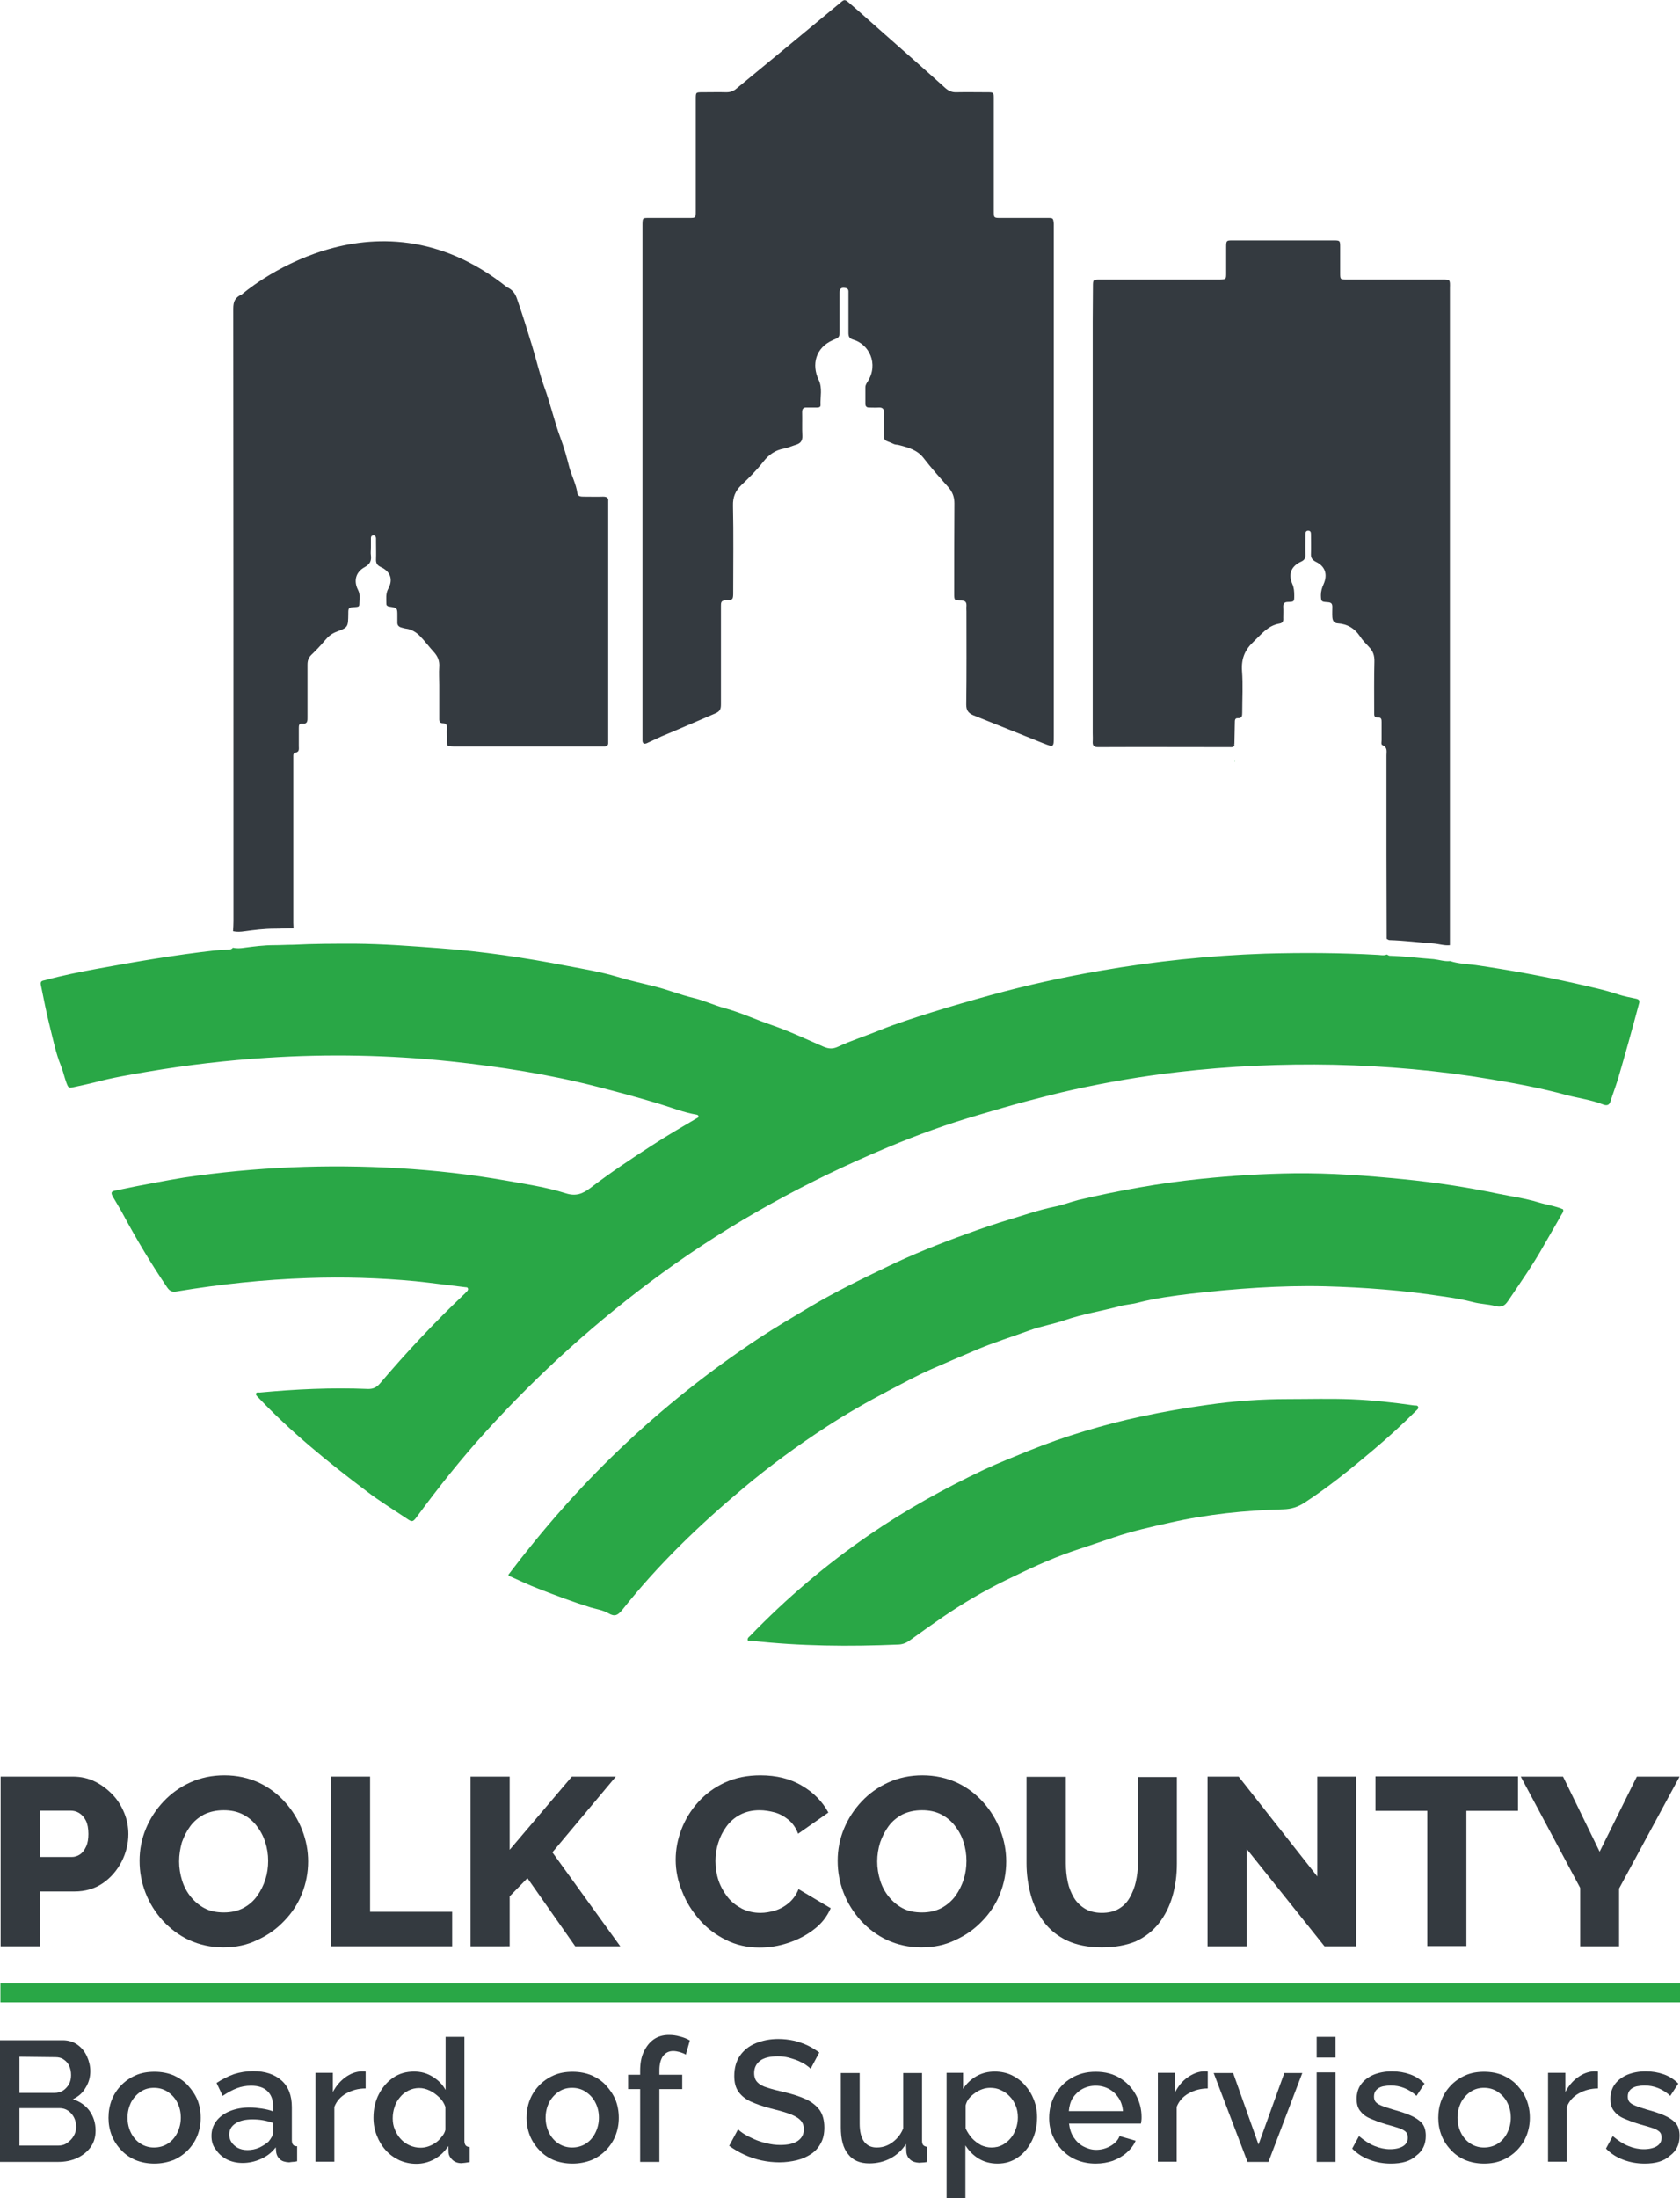 <?xml version="1.0" encoding="utf-8"?>
<!-- Generator: Adobe Illustrator 27.4.0, SVG Export Plug-In . SVG Version: 6.00 Build 0)  -->
<svg version="1.1" id="Layer_1" xmlns="http://www.w3.org/2000/svg" xmlns:xlink="http://www.w3.org/1999/xlink" x="0px" y="0px"
	 viewBox="0 0 794.4 1038.9" style="enable-background:new 0 0 794.4 1038.9;" xml:space="preserve">
<style type="text/css">
	.st0{fill:#343A40;}
	.st1{fill:#29A746;}
</style>
<g>
	<g>
		<path class="st0" d="M0.3,919.8v-80.2h34.2c3.8,0,7.3,0.8,10.5,2.4s5.9,3.7,8.3,6.2s4.2,5.5,5.5,8.7c1.3,3.2,1.9,6.5,1.9,9.9
			c0,4.5-1.1,8.9-3.2,13c-2.2,4.2-5.1,7.6-8.9,10.2c-3.8,2.6-8.3,3.9-13.4,3.9H18.8v25.9L0.3,919.8L0.3,919.8z M18.8,877.6h15.1
			c1.4,0,2.7-0.4,3.9-1.2c1.2-0.8,2.1-2,2.9-3.7s1.1-3.7,1.1-6c0-2.6-0.4-4.7-1.2-6.3s-1.9-2.8-3.2-3.6c-1.3-0.8-2.7-1.1-4.1-1.1
			H18.8L18.8,877.6L18.8,877.6z"/>
		<path class="st0" d="M105.6,920.3c-5.9,0-11.2-1.2-16.1-3.4c-4.9-2.3-9-5.4-12.6-9.3c-3.5-3.9-6.2-8.2-8.1-13.1s-2.8-9.9-2.8-15.1
			c0-5.3,1-10.4,3-15.2s4.8-9.1,8.4-12.9c3.6-3.8,7.8-6.8,12.7-9c4.9-2.2,10.2-3.3,16-3.3c6,0,11.3,1.2,16.2,3.4
			c4.9,2.3,9,5.4,12.5,9.3s6.2,8.3,8.1,13.2c1.9,4.9,2.8,9.8,2.8,14.8c0,5.3-1,10.4-2.9,15.2s-4.7,9.1-8.4,12.9
			c-3.6,3.8-7.8,6.8-12.7,9C116.9,919.2,111.5,920.3,105.6,920.3z M84.7,879.7c0,3.1,0.5,6.1,1.4,9c0.9,2.9,2.3,5.5,4.1,7.7
			s4,4.1,6.5,5.4c2.6,1.4,5.7,2,9.2,2c3.5,0,6.5-0.7,9.2-2.1c2.6-1.4,4.8-3.3,6.5-5.7s3-5,3.9-7.8c0.9-2.9,1.3-5.8,1.3-8.8
			c0-3.1-0.5-6.1-1.4-8.9s-2.3-5.4-4.1-7.7s-4-4.1-6.6-5.4c-2.6-1.3-5.6-1.9-8.9-1.9c-3.5,0-6.6,0.7-9.3,2c-2.6,1.4-4.8,3.2-6.5,5.5
			s-3,4.9-4,7.7C85.2,873.6,84.7,876.6,84.7,879.7z"/>
		<path class="st0" d="M156.5,919.8v-80.2H175v63.9h38.8v16.3L156.5,919.8L156.5,919.8z"/>
		<path class="st0" d="M222.5,919.8v-80.2H241v34.6l29.4-34.6h20.8l-30,35.8l32.1,44.4H272l-22.6-32.2l-8.4,8.6v23.6L222.5,919.8
			L222.5,919.8z"/>
		<path class="st0" d="M319.5,878.9c0-4.8,0.9-9.6,2.7-14.3c1.8-4.7,4.4-9,7.9-12.9c3.5-3.9,7.7-7,12.7-9.3c5-2.3,10.6-3.4,16.8-3.4
			c7.5,0,14.1,1.6,19.6,4.9c5.5,3.2,9.7,7.5,12.5,12.7l-14.3,10c-1.1-2.9-2.7-5.1-4.7-6.7s-4.2-2.8-6.5-3.4s-4.7-1-7-1
			c-3.5,0-6.5,0.7-9.2,2.1s-4.8,3.3-6.5,5.6c-1.7,2.3-3,4.9-3.9,7.8s-1.3,5.7-1.3,8.5c0,3.2,0.5,6.3,1.5,9.3c1,2.9,2.5,5.5,4.3,7.8
			c1.8,2.3,4.1,4,6.7,5.4c2.6,1.3,5.5,2,8.8,2c2.3,0,4.5-0.4,6.9-1.1c2.3-0.7,4.5-1.9,6.5-3.6s3.5-3.8,4.6-6.5l15.2,9
			c-1.7,3.9-4.3,7.3-7.9,10c-3.6,2.8-7.7,4.9-12.2,6.4c-4.5,1.5-9,2.2-13.5,2.2c-5.8,0-11.1-1.2-15.9-3.6c-4.8-2.4-9-5.5-12.5-9.5
			c-3.5-4-6.3-8.4-8.2-13.3C320.5,889,319.5,884,319.5,878.9z"/>
		<path class="st0" d="M435.7,920.3c-5.9,0-11.2-1.2-16.1-3.4c-4.9-2.3-9-5.4-12.6-9.3c-3.5-3.9-6.2-8.2-8.1-13.1s-2.8-9.9-2.8-15.1
			c0-5.3,1-10.4,3-15.2s4.8-9.1,8.4-12.9c3.6-3.8,7.8-6.8,12.7-9c4.9-2.2,10.2-3.3,16-3.3c5.9,0,11.3,1.2,16.2,3.4
			c4.9,2.3,9,5.4,12.5,9.3s6.2,8.3,8.1,13.2c1.9,4.9,2.8,9.8,2.8,14.8c0,5.3-1,10.4-2.9,15.2s-4.7,9.1-8.4,12.9
			c-3.6,3.8-7.8,6.8-12.7,9C447,919.2,441.6,920.3,435.7,920.3z M414.8,879.7c0,3.1,0.5,6.1,1.4,9c0.9,2.9,2.3,5.5,4.1,7.7
			s4,4.1,6.5,5.4c2.6,1.4,5.7,2,9.2,2c3.5,0,6.5-0.7,9.2-2.1c2.6-1.4,4.8-3.3,6.6-5.7c1.7-2.4,3-5,3.9-7.8c0.9-2.9,1.3-5.8,1.3-8.8
			c0-3.1-0.5-6.1-1.4-8.9c-0.9-2.9-2.3-5.4-4.1-7.7c-1.8-2.3-4-4.1-6.6-5.4c-2.6-1.3-5.6-1.9-8.9-1.9c-3.5,0-6.6,0.7-9.3,2
			c-2.6,1.4-4.8,3.2-6.5,5.5s-3,4.9-4,7.7C415.3,873.6,414.8,876.6,414.8,879.7z"/>
		<path class="st0" d="M521,920.3c-6.4,0-11.9-1.1-16.4-3.2s-8.2-5.1-11-8.8c-2.8-3.8-4.9-8-6.2-12.8c-1.3-4.8-2-9.8-2-14.9v-40.9
			H504v40.9c0,3.1,0.3,6,0.9,8.8c0.6,2.8,1.6,5.2,2.9,7.4s3.1,3.9,5.2,5.2s4.9,2,8,2s5.8-0.6,8-1.9c2.2-1.3,3.9-3,5.2-5.3
			s2.3-4.8,2.9-7.5c0.6-2.8,1-5.6,1-8.6v-40.9h18.4v40.9c0,5.6-0.7,10.7-2.1,15.5s-3.5,9-6.4,12.7c-2.9,3.7-6.5,6.5-11,8.6
			C532.6,919.3,527.3,920.3,521,920.3z"/>
		<path class="st0" d="M589.5,873.8v46h-18.5v-80.2h14.7l37.2,47.2v-47.2h18.4v80.2h-15L589.5,873.8z"/>
		<path class="st0" d="M717.8,855.8h-24.4v63.9h-18.5v-63.9h-24.5v-16.3h67.4V855.8z"/>
		<path class="st0" d="M739.1,839.6l17.3,35.5l17.6-35.5h20.2l-28.6,52.9v27.3h-18.4v-27.6l-28.1-52.6H739.1z"/>
	</g>
	<g>
		<path class="st0" d="M45.2,1006.9c0,3.1-0.8,5.7-2.4,7.9c-1.6,2.2-3.8,3.9-6.4,5.1s-5.6,1.8-8.9,1.8H0v-57.5h29.6
			c2.7,0,5,0.7,7,2.1c2,1.4,3.5,3.3,4.5,5.5c1,2.2,1.6,4.6,1.6,7c0,2.8-0.7,5.4-2.2,7.8c-1.4,2.5-3.5,4.3-6.1,5.5
			c3.3,1,5.9,2.8,7.8,5.3C44.2,1000.2,45.2,1003.3,45.2,1006.9z M9.2,972v17.1h16.6c1.5,0,2.9-0.4,4-1.1s2.1-1.8,2.8-3
			c0.7-1.3,1-2.7,1-4.3c0-1.7-0.3-3.1-0.9-4.4c-0.6-1.3-1.5-2.3-2.6-3c-1.1-0.8-2.4-1.1-3.9-1.1L9.2,972L9.2,972z M36,1005.2
			c0-1.6-0.3-3.1-1-4.5c-0.7-1.3-1.6-2.4-2.8-3.2s-2.5-1.2-4.1-1.2H9.2v17.7h18.3c1.6,0,3.1-0.4,4.3-1.3s2.3-1.9,3-3.2
			C35.6,1008.2,36,1006.8,36,1005.2z"/>
		<path class="st0" d="M73,1022.5c-3.3,0-6.3-0.6-9-1.7c-2.7-1.2-4.9-2.7-6.8-4.8c-1.9-2-3.4-4.3-4.4-6.9c-1-2.6-1.5-5.3-1.5-8.2
			c0-3,0.5-5.8,1.5-8.4c1-2.6,2.5-4.9,4.4-6.9c1.9-2,4.2-3.6,6.9-4.8s5.7-1.7,9-1.7c3.3,0,6.3,0.6,9,1.7c2.6,1.2,4.9,2.7,6.8,4.8
			s3.4,4.3,4.5,6.9c1,2.6,1.5,5.4,1.5,8.4c0,2.9-0.5,5.6-1.5,8.2c-1,2.6-2.5,4.9-4.4,6.9c-1.9,2-4.2,3.6-6.9,4.8
			C79.2,1021.9,76.2,1022.5,73,1022.5z M60.3,1000.8c0,2.7,0.6,5.1,1.7,7.3c1.1,2.1,2.6,3.8,4.5,5s4,1.8,6.3,1.8
			c2.4,0,4.6-0.6,6.5-1.8c1.9-1.2,3.4-2.9,4.5-5.1c1.1-2.2,1.7-4.6,1.7-7.2c0-2.7-0.6-5.1-1.7-7.2c-1.1-2.2-2.7-3.8-4.6-5.1
			c-1.9-1.2-4-1.8-6.4-1.8c-2.4,0-4.5,0.6-6.4,1.9c-1.9,1.3-3.4,3-4.5,5.1C60.9,995.8,60.3,998.2,60.3,1000.8z"/>
		<path class="st0" d="M100,1009.4c0-2.7,0.8-5,2.3-7s3.7-3.6,6.4-4.7c2.7-1.1,5.8-1.7,9.3-1.7c1.9,0,3.8,0.2,5.8,0.5
			s3.7,0.7,5.3,1.3v-2.7c0-2.9-0.9-5.2-2.7-6.9c-1.8-1.7-4.3-2.5-7.7-2.5c-2.4,0-4.6,0.4-6.7,1.2c-2.1,0.8-4.3,2-6.7,3.6l-2.9-6.1
			c2.7-1.8,5.5-3.2,8.3-4.2c2.9-0.9,5.9-1.4,9-1.4c5.7,0,10.1,1.5,13.4,4.4s4.9,7.2,4.9,12.6v15.6c0,1,0.2,1.7,0.6,2.2
			s1,0.7,1.9,0.7v7.1c-0.8,0.2-1.5,0.3-2.2,0.3c-0.6,0.1-1.2,0.1-1.6,0.2c-1.9-0.1-3.4-0.5-4.4-1.5c-1-0.9-1.5-2-1.7-3.2l-0.2-2.4
			c-1.8,2.4-4.1,4.2-7,5.5c-2.9,1.3-5.8,1.9-8.7,1.9c-2.8,0-5.3-0.6-7.5-1.7c-2.2-1.2-3.9-2.7-5.2-4.7
			C100.6,1014.1,100,1011.9,100,1009.4z M127,1012.1c0.6-0.7,1.1-1.5,1.5-2.2c0.4-0.7,0.6-1.3,0.6-1.9v-4.7c-1.5-0.6-3.1-1-4.8-1.3
			c-1.7-0.3-3.3-0.4-4.9-0.4c-3.3,0-6,0.6-8,1.9c-2,1.3-3,3-3,5.3c0,1.2,0.3,2.4,1,3.5c0.7,1.1,1.7,2,2.9,2.7
			c1.3,0.7,2.8,1.1,4.7,1.1c2,0,3.9-0.4,5.7-1.2C124.5,1014,125.9,1013.1,127,1012.1z"/>
		<path class="st0" d="M172.9,987c-3.4,0-6.4,0.8-9.1,2.3c-2.7,1.5-4.6,3.6-5.7,6.4v25.9h-8.9v-42h8.2v9.1c1.5-2.9,3.5-5.2,5.8-6.9
			c2.4-1.8,4.9-2.7,7.5-2.9c0.6,0,1.1,0,1.4,0s0.6,0,0.8,0.1V987z"/>
		<path class="st0" d="M176.6,1000.8c0-4,0.8-7.7,2.5-11c1.7-3.3,3.9-5.9,6.8-7.9s6.2-2.9,9.9-2.9c3.3,0,6.2,0.8,8.9,2.5
			s4.6,3.7,6,6.2v-25.1h8.9v49.1c0,1,0.2,1.7,0.6,2.2c0.4,0.5,1,0.7,1.9,0.8v7.1c-1.6,0.3-2.9,0.4-3.9,0.5c-1.7,0-3.1-0.5-4.2-1.5
			s-1.8-2.2-1.9-3.5l-0.1-3.1c-1.7,2.6-3.9,4.7-6.6,6.2s-5.6,2.2-8.5,2.2c-2.9,0-5.6-0.6-8.1-1.7c-2.5-1.2-4.6-2.7-6.4-4.7
			s-3.2-4.3-4.2-6.9C177.1,1006.6,176.6,1003.8,176.6,1000.8z M210.6,1006.6v-10.9c-0.6-1.7-1.5-3.2-2.9-4.5s-2.8-2.4-4.5-3.2
			c-1.7-0.8-3.3-1.2-5-1.2c-1.8,0-3.5,0.4-5.1,1.2s-2.9,1.8-4,3.2c-1.1,1.3-2,2.8-2.5,4.5c-0.6,1.7-0.9,3.5-0.9,5.4
			c0,1.9,0.3,3.7,1,5.3c0.7,1.7,1.6,3.2,2.8,4.5c1.2,1.3,2.6,2.3,4.2,3s3.3,1.1,5.2,1.1c1.2,0,2.4-0.2,3.6-0.6
			c1.2-0.4,2.4-1,3.4-1.7c1.1-0.7,2-1.6,2.8-2.7C209.7,1008.9,210.3,1007.8,210.6,1006.6z"/>
		<path class="st0" d="M270.7,1022.5c-3.3,0-6.3-0.6-9-1.7c-2.7-1.2-4.9-2.7-6.8-4.8c-1.9-2-3.4-4.3-4.4-6.9c-1-2.6-1.5-5.3-1.5-8.2
			c0-3,0.5-5.8,1.5-8.4c1-2.6,2.5-4.9,4.4-6.9c1.9-2,4.2-3.6,6.9-4.8s5.7-1.7,9-1.7c3.3,0,6.3,0.6,9,1.7c2.6,1.2,4.9,2.7,6.8,4.8
			s3.4,4.3,4.5,6.9c1,2.6,1.5,5.4,1.5,8.4c0,2.9-0.5,5.6-1.5,8.2c-1,2.6-2.5,4.9-4.4,6.9c-1.9,2-4.2,3.6-6.9,4.8
			C277,1021.9,274,1022.5,270.7,1022.5z M258,1000.8c0,2.7,0.6,5.1,1.7,7.3c1.1,2.1,2.6,3.8,4.5,5s4,1.8,6.3,1.8
			c2.4,0,4.6-0.6,6.5-1.8c1.9-1.2,3.4-2.9,4.5-5.1c1.1-2.2,1.7-4.6,1.7-7.2c0-2.7-0.6-5.1-1.7-7.2c-1.1-2.2-2.7-3.8-4.6-5.1
			c-1.9-1.2-4-1.8-6.4-1.8c-2.4,0-4.5,0.6-6.4,1.9c-1.9,1.3-3.4,3-4.5,5.1C258.6,995.8,258,998.2,258,1000.8z"/>
		<path class="st0" d="M302.7,1021.7v-34.4H297v-6.8h5.7v-1.8c0-3.5,0.5-6.5,1.7-9s2.7-4.5,4.7-5.9c2-1.4,4.4-2.1,7.2-2.1
			c1.7,0,3.4,0.2,5.1,0.7c1.7,0.4,3.3,1,4.8,1.9l-1.9,6.7c-0.8-0.5-1.8-0.9-2.8-1.2c-1.1-0.3-2.2-0.5-3.2-0.5c-2,0-3.6,0.8-4.8,2.4
			c-1.1,1.6-1.7,3.8-1.7,6.7v2.1h10.8v6.8h-10.8v34.4L302.7,1021.7L302.7,1021.7z"/>
		<path class="st0" d="M383.3,977.7c-0.5-0.6-1.3-1.2-2.3-1.9c-1-0.7-2.3-1.3-3.6-1.9c-1.4-0.6-2.9-1-4.5-1.5
			c-1.7-0.4-3.3-0.6-5.1-0.6c-3.8,0-6.6,0.7-8.4,2.1c-1.8,1.4-2.8,3.3-2.8,5.8c0,1.8,0.5,3.3,1.5,4.3c1,1.1,2.6,2,4.7,2.6
			c2.1,0.7,4.8,1.4,7.9,2.1c3.9,0.9,7.3,2,10.2,3.3c2.8,1.3,5,3,6.6,5.1c1.5,2.1,2.3,4.9,2.3,8.4c0,2.8-0.5,5.3-1.7,7.4
			c-1.1,2.1-2.6,3.8-4.6,5.1s-4.2,2.3-6.7,2.9c-2.5,0.6-5.3,1-8.2,1c-2.9,0-5.7-0.3-8.5-0.9c-2.8-0.6-5.5-1.5-8.1-2.7
			c-2.6-1.2-5-2.6-7.2-4.2l4.2-7.8c0.7,0.7,1.7,1.5,3,2.3c1.3,0.8,2.9,1.6,4.7,2.4c1.8,0.8,3.7,1.4,5.8,1.9s4.2,0.8,6.4,0.8
			c3.6,0,6.4-0.6,8.3-1.9s2.9-3.1,2.9-5.5c0-1.9-0.6-3.4-1.9-4.6c-1.3-1.2-3.1-2.1-5.4-2.9c-2.3-0.8-5.2-1.6-8.5-2.4
			c-3.8-1-6.9-2.1-9.5-3.3c-2.5-1.2-4.4-2.8-5.7-4.7s-1.9-4.3-1.9-7.3c0-3.8,0.9-7,2.7-9.6s4.3-4.6,7.5-5.9c3.2-1.3,6.7-2,10.6-2
			c2.6,0,5.1,0.3,7.4,0.8c2.3,0.6,4.5,1.3,6.6,2.3c2,1,3.8,2.1,5.4,3.3L383.3,977.7z"/>
		<path class="st0" d="M397.6,1005.4v-25.7h8.9v23.9c0,3.7,0.7,6.6,2.1,8.5c1.4,1.9,3.4,2.8,6,2.8c1.7,0,3.3-0.3,4.9-1
			c1.6-0.7,3-1.7,4.4-3.1s2.4-3,3.2-4.9v-26.2h8.9v32c0,1,0.2,1.7,0.6,2.1s1,0.7,1.9,0.8v7.1c-0.9,0.2-1.7,0.3-2.3,0.3
			c-0.6,0-1.2,0.1-1.6,0.1c-1.7-0.1-3.1-0.5-4.1-1.4c-1.1-0.9-1.7-2-1.9-3.4l-0.2-4.1c-1.8,2.9-4.3,5.2-7.3,6.8
			c-3,1.6-6.4,2.4-10,2.4c-4.4,0-7.8-1.4-10-4.3C398.7,1015.3,397.6,1011,397.6,1005.4z"/>
		<path class="st0" d="M471.7,1022.5c-3.4,0-6.4-0.8-9-2.4c-2.6-1.6-4.6-3.7-6.2-6.2v25h-8.9v-59.3h7.8v7.6c1.6-2.5,3.7-4.5,6.3-6
			c2.6-1.5,5.5-2.2,8.7-2.2c2.9,0,5.6,0.6,8,1.7c2.4,1.2,4.5,2.7,6.3,4.8c1.8,2,3.2,4.3,4.2,6.9c1,2.6,1.5,5.3,1.5,8.2
			c0,4-0.8,7.7-2.4,11s-3.8,6-6.6,7.9C478.6,1021.5,475.4,1022.5,471.7,1022.5z M468.8,1014.9c1.9,0,3.7-0.4,5.2-1.2
			s2.8-1.9,3.9-3.2c1.1-1.3,1.9-2.8,2.5-4.5s0.9-3.5,0.9-5.3c0-2-0.3-3.8-1-5.5s-1.6-3.2-2.8-4.4c-1.2-1.3-2.6-2.3-4.2-3
			c-1.6-0.8-3.3-1.1-5.1-1.1c-1.2,0-2.4,0.2-3.6,0.6s-2.4,1-3.5,1.8s-2.1,1.6-2.9,2.6c-0.8,1-1.3,2.1-1.6,3.3v10.9
			c0.8,1.7,1.8,3.2,3,4.6c1.2,1.3,2.7,2.4,4.3,3.3C465.5,1014.5,467.1,1014.9,468.8,1014.9z"/>
		<path class="st0" d="M518.1,1022.5c-3.3,0-6.3-0.6-9-1.7s-4.9-2.7-6.9-4.7c-1.9-2-3.4-4.3-4.5-6.9s-1.6-5.3-1.6-8.2
			c0-4,0.9-7.7,2.8-11s4.4-6,7.7-7.9c3.3-2,7.1-3,11.5-3c4.5,0,8.3,1,11.5,3c3.2,2,5.7,4.6,7.5,7.9s2.7,6.8,2.7,10.5
			c0,0.6,0,1.2-0.1,1.8c-0.1,0.6-0.1,1-0.2,1.3h-34c0.3,2.5,1,4.7,2.2,6.5c1.2,1.8,2.7,3.3,4.6,4.3c1.9,1,3.9,1.6,6,1.6
			c2.4,0,4.7-0.6,6.8-1.8c2.1-1.2,3.6-2.8,4.3-4.7l7.6,2.2c-0.9,2.1-2.3,3.9-4.2,5.6s-4.1,2.9-6.6,3.9
			C523.8,1022,521.1,1022.5,518.1,1022.5z M505.4,997.7H531c-0.2-2.4-0.9-4.5-2.1-6.3s-2.7-3.2-4.6-4.2c-1.9-1-3.9-1.5-6.2-1.5
			c-2.3,0-4.3,0.5-6.2,1.5s-3.4,2.5-4.6,4.2C506.2,993.2,505.6,995.3,505.4,997.7z"/>
		<path class="st0" d="M571.2,987c-3.4,0-6.4,0.8-9.1,2.3c-2.7,1.5-4.6,3.6-5.7,6.4v25.9h-8.9v-42h8.2v9.1c1.5-2.9,3.4-5.2,5.8-6.9
			s4.9-2.7,7.4-2.9c0.6,0,1.1,0,1.4,0c0.3,0,0.6,0,0.8,0.1V987z"/>
		<path class="st0" d="M589.9,1021.7l-16-42h9.2l12,33.8l12.2-33.8h8.5l-16,42L589.9,1021.7L589.9,1021.7z"/>
		<path class="st0" d="M622.6,972.4v-9.8h8.9v9.8H622.6z M622.6,1021.7v-42.3h8.9v42.3H622.6z"/>
		<path class="st0" d="M657.7,1022.5c-3.6,0-6.9-0.6-10.1-1.8c-3.2-1.2-5.9-2.9-8.2-5.3l3.2-5.9c2.5,2.1,4.9,3.7,7.4,4.7
			c2.5,1,4.9,1.5,7.3,1.5c2.5,0,4.6-0.5,6.1-1.4c1.5-0.9,2.3-2.3,2.3-4.1c0-1.3-0.4-2.3-1.3-3s-2-1.2-3.6-1.7
			c-1.5-0.5-3.4-1-5.5-1.6c-3-0.9-5.5-1.9-7.6-2.8s-3.6-2.2-4.7-3.7s-1.5-3.3-1.5-5.5c0-2.7,0.7-5,2.1-6.9c1.4-1.9,3.4-3.4,5.9-4.5
			c2.5-1,5.4-1.6,8.7-1.6c3.1,0,5.9,0.5,8.5,1.4s4.9,2.4,6.9,4.4l-3.8,5.8c-1.8-1.7-3.8-2.9-5.8-3.7s-4.1-1.2-6.4-1.2
			c-1.2,0-2.5,0.2-3.7,0.4c-1.2,0.3-2.2,0.8-3,1.6s-1.2,1.9-1.2,3.2c0,1.2,0.3,2.1,1,2.8c0.7,0.7,1.7,1.2,3,1.7
			c1.3,0.5,2.9,1,4.8,1.6c3.3,0.9,6.1,1.8,8.4,2.8c2.3,1,4.1,2.2,5.4,3.6c1.3,1.5,1.9,3.5,1.9,6.1c0,4-1.5,7.2-4.6,9.4
			C666.9,1021.4,662.8,1022.5,657.7,1022.5z"/>
		<path class="st0" d="M701.8,1022.5c-3.3,0-6.3-0.6-9-1.7c-2.7-1.2-4.9-2.7-6.8-4.8c-1.9-2-3.4-4.3-4.4-6.9c-1-2.6-1.5-5.3-1.5-8.2
			c0-3,0.5-5.8,1.5-8.4s2.5-4.9,4.4-6.9s4.2-3.6,6.9-4.8s5.7-1.7,8.9-1.7c3.3,0,6.3,0.6,8.9,1.7c2.6,1.2,4.9,2.7,6.8,4.8
			s3.4,4.3,4.4,6.9c1,2.6,1.5,5.4,1.5,8.4c0,2.9-0.5,5.6-1.5,8.2s-2.5,4.9-4.4,6.9c-1.9,2-4.2,3.6-6.9,4.8
			C708.1,1021.9,705.1,1022.5,701.8,1022.5z M689.2,1000.8c0,2.7,0.6,5.1,1.7,7.3c1.1,2.1,2.6,3.8,4.5,5s4,1.8,6.3,1.8
			c2.4,0,4.6-0.6,6.5-1.8c1.9-1.2,3.4-2.9,4.5-5.1c1.1-2.2,1.7-4.6,1.7-7.2c0-2.7-0.6-5.1-1.7-7.2c-1.1-2.2-2.7-3.8-4.6-5.1
			c-1.9-1.2-4-1.8-6.4-1.8c-2.4,0-4.5,0.6-6.4,1.9c-1.9,1.3-3.4,3-4.5,5.1C689.8,995.8,689.2,998.2,689.2,1000.8z"/>
		<path class="st0" d="M755.7,987c-3.4,0-6.4,0.8-9.1,2.3c-2.7,1.5-4.6,3.6-5.7,6.4v25.9H732v-42h8.2v9.1c1.5-2.9,3.4-5.2,5.8-6.9
			c2.4-1.8,4.9-2.7,7.4-2.9c0.6,0,1.1,0,1.4,0c0.3,0,0.6,0,0.8,0.1V987z"/>
		<path class="st0" d="M777.7,1022.5c-3.6,0-6.9-0.6-10.1-1.8c-3.2-1.2-5.9-2.9-8.2-5.3l3.2-5.9c2.5,2.1,4.9,3.7,7.4,4.7
			c2.5,1,4.9,1.5,7.3,1.5c2.5,0,4.6-0.5,6.1-1.4c1.5-0.9,2.3-2.3,2.3-4.1c0-1.3-0.4-2.3-1.3-3s-2-1.2-3.6-1.7
			c-1.5-0.5-3.4-1-5.5-1.6c-3-0.9-5.5-1.9-7.6-2.8s-3.6-2.2-4.7-3.7s-1.5-3.3-1.5-5.5c0-2.7,0.7-5,2.1-6.9c1.4-1.9,3.4-3.4,5.9-4.5
			c2.5-1,5.4-1.6,8.7-1.6c3.1,0,5.9,0.5,8.5,1.4s4.9,2.4,6.9,4.4l-3.8,5.8c-1.8-1.7-3.8-2.9-5.8-3.7s-4.1-1.2-6.4-1.2
			c-1.2,0-2.5,0.2-3.7,0.4c-1.2,0.3-2.2,0.8-3,1.6s-1.2,1.9-1.2,3.2c0,1.2,0.3,2.1,1,2.8c0.7,0.7,1.7,1.2,3,1.7
			c1.3,0.5,2.9,1,4.8,1.6c3.3,0.9,6.1,1.8,8.4,2.8c2.3,1,4.1,2.2,5.4,3.6c1.3,1.5,1.9,3.5,1.9,6.1c0,4-1.5,7.2-4.6,9.4
			C786.8,1021.4,782.8,1022.5,777.7,1022.5z"/>
	</g>
	<rect x="0.2" y="937.3" class="st1" width="794.2" height="9"/>
</g>
<g>
	<g>
		<path class="st1" d="M685.7,454.2c3.9,1.3,8.1,1.4,12.1,1.9c15.7,2.3,31.3,5.1,46.8,8.6c6.9,1.6,13.9,3,20.7,5.3
			c2.7,0.9,5.6,1.4,8.4,2c1.3,0.3,1.8,0.9,1.3,2.4c-3.2,12-6.5,23.9-10,35.8c-1.1,3.5-2.4,6.9-3.5,10.4c-0.5,1.6-1.6,2.1-3.4,1.4
			c-5.8-2.3-11.9-3-17.8-4.6c-11.7-3.2-23.7-5.4-35.6-7.4c-24.4-4.1-49-6.2-73.7-6.8c-24.9-0.5-49.7,0.6-74.4,3.5
			c-16.5,1.9-32.9,4.7-49.2,8.3c-7.3,1.6-14.6,3.5-21.8,5.4c-7.6,2-15,4.2-22.5,6.4c-14.8,4.3-29.3,9.5-43.5,15.5
			c-37.8,15.8-73.6,35.4-106.7,59.5c-30.3,22.1-58,47.1-83.2,74.8c-11.7,12.9-22.5,26.5-32.8,40.5c-1.7,2.3-2.2,2.2-4.5,0.6
			c-6.4-4.3-13-8.3-19.1-13c-18.2-13.7-35.8-28-51.5-44.6c-0.3-0.4-0.8-0.7-0.8-1.3c0.2-1,1.1-0.7,1.8-0.7c17-1.6,33.9-2.4,51-1.7
			c2.5,0.1,4.1-0.6,5.8-2.5c12.5-14.7,25.6-28.7,39.6-42c0.5-0.4,0.9-0.9,1.3-1.3s1-0.9,0.8-1.6c-0.2-0.8-0.9-0.6-1.5-0.7
			c-7.8-0.9-15.5-2-23.3-2.8c-17-1.6-34-2.1-51-1.5c-20.7,0.7-41.3,2.9-61.8,6.3c-2.2,0.4-3.3,0-4.6-1.8
			c-7.6-11.2-14.5-22.7-20.9-34.6c-1.5-2.8-3.2-5.5-4.8-8.3c-1-1.8-0.9-2.5,0.9-2.9c6.5-1.4,13.1-2.7,19.7-3.9
			c4.3-0.8,8.7-1.6,13-2.3c33.8-5,67.7-6.4,101.8-4.4c16.9,1,33.7,2.9,50.3,5.8c9.5,1.7,19.1,3.1,28.3,6c4.9,1.6,8.1,0.3,11.8-2.5
			c9.4-7.2,19.2-13.7,29.1-20.1c7.2-4.7,14.7-9,22-13.3c0.1-0.8-0.3-1.1-0.8-1.2c-6.2-1-12-3.4-18-5.2c-9.6-2.9-19.2-5.5-29-8
			c-22.9-5.9-46.1-9.5-69.5-12c-28.8-3-57.7-3.6-86.7-1.7c-19,1.2-37.8,3.4-56.6,6.6c-8.3,1.4-16.6,2.8-24.8,5
			c-3.2,0.8-6.5,1.5-9.7,2.2c-2.7,0.6-2.8,0.6-3.8-2c-1-2.7-1.6-5.7-2.7-8.3c-2.3-5.7-3.5-11.8-5-17.7c-1.7-6.7-3-13.5-4.4-20.3
			c-0.4-2,1.1-1.9,2.1-2.2c8-2.2,16.1-3.8,24.2-5.3c18.6-3.4,37.2-6.6,55.9-8.7c2.1-0.2,4.2-0.3,6.3-0.4c0.9,0,1.7-0.1,2.3-0.9
			c1.8,0.4,3.7,0.3,5.5,0c4.6-0.6,9.2-1.2,13.9-1.2c3.1,0,6.1-0.2,9.2-0.2c9.7-0.5,19.3-0.5,29-0.5c13.3,0.1,26.5,1.1,39.8,2.1
			c20.5,1.5,40.7,4.5,60.8,8.4c7.9,1.5,15.8,2.8,23.5,5.1c5.8,1.8,11.6,3,17.4,4.5c6.3,1.5,12.3,4,18.6,5.5c5.1,1.2,9.9,3.5,15,4.9
			c7.4,2,14.4,5.3,21.7,7.8c8.5,2.9,16.7,6.8,25,10.4c2.4,1,4.3,1.1,6.7,0c6.4-3,13.2-5.1,19.7-7.8c8-3.2,16.2-5.8,24.4-8.4
			c9.3-2.9,18.7-5.6,28.1-8.2c17.1-4.7,34.3-8.5,51.7-11.5c25.8-4.5,51.8-7.2,78.1-8.1c17.9-0.5,35.7-0.4,53.6,0.6
			c1.3,0.1,2.7,0.4,4-0.2c0.4,0.2,0.9,0.6,1.3,0.6c7,0.2,13.9,1.1,20.9,1.6C680.6,453.6,683.1,454.5,685.7,454.2z"/>
		<path class="st1" d="M240.4,744.2c16-21.1,33.4-41,52.5-59.2c20.4-19.5,42.4-37,66-52.6c7.9-5.2,16.1-10,24.3-14.9
			c11.6-6.9,23.7-12.8,35.8-18.6c12.5-6.1,25.4-11.2,38.4-15.9c6.6-2.4,13.3-4.7,20-6.7c7-2.1,13.9-4.5,21.1-6
			c3.8-0.7,7.5-2.2,11.4-3.2c19.2-4.5,38.5-8,58.2-10c14.6-1.5,29.2-2.4,43.8-2.6c17.3-0.2,34.6,1.1,51.8,2.8
			c15,1.5,29.8,3.7,44.5,6.8c6.4,1.3,12.9,2.2,19.2,4.1c3.9,1.2,7.9,1.7,11.7,3.3c0.4,1-0.3,1.8-0.8,2.6c-2.7,4.9-5.6,9.7-8.3,14.5
			c-5.1,9.1-11.1,17.6-16.9,26.2c-1.6,2.4-3.2,3.2-6.2,2.4c-3.3-0.9-6.9-0.9-10.2-1.8c-4.9-1.3-9.9-2.1-14.9-2.8
			c-18.3-2.8-36.7-4.2-55.2-4.7c-21.3-0.5-42.4,1.1-63.5,3.5c-8.3,1-16.7,2.1-24.9,4.2c-2.8,0.8-5.9,0.9-8.7,1.7
			c-8.7,2.3-17.5,3.7-26,6.6c-5.4,1.9-11.2,2.8-16.6,4.8c-8.2,3-16.6,5.6-24.7,9c-7.4,3.1-14.7,6.3-22.1,9.5
			c-6.8,3-13.3,6.6-19.9,10c-10.1,5.3-20.1,11-29.6,17.2c-13.5,8.8-26.5,18.3-38.9,28.7c-20.8,17.4-40.3,36.1-57.2,57.4
			c-2.3,2.9-3.8,3.7-6.8,1.9c-2.7-1.5-5.5-1.9-8.3-2.7c-8.4-2.6-16.6-5.7-24.8-8.9c-4.7-1.8-9.3-4-14-6.1
			C240.5,744.6,240.4,744.3,240.4,744.2z"/>
		<path class="st1" d="M353.6,775.3c-0.3-1.2,0.5-1.6,1-2.1c17.2-17.8,36-33.8,56.4-47.8c17.2-11.8,35.4-21.9,54.2-30.8
			c6.8-3.2,13.8-5.9,20.8-8.8c8.9-3.6,17.9-6.8,27-9.5c8.7-2.6,17.4-4.9,26.3-6.8c10.6-2.3,21.2-4.1,31.8-5.6
			c12.7-1.8,25.4-2.7,38.2-2.7c9.9,0,19.8-0.3,29.8,0.1c9.9,0.4,19.8,1.5,29.6,2.9c0.7,0.1,1.6-0.2,1.9,0.7c0.2,0.9-0.5,1.3-1,1.8
			c-6.5,6.5-13.3,12.7-20.3,18.6c-10.4,8.8-21,17.4-32.5,24.9c-3.1,2-6.2,3-10,3.1c-18,0.5-35.9,2.3-53.5,6.3c-9,2-18,4-26.8,7
			c-6.4,2.2-12.8,4.3-19.3,6.5c-11.1,3.8-21.5,8.8-32,13.9c-10.2,5-20,10.8-29.4,17.2c-5.2,3.6-10.3,7.2-15.4,10.9
			c-1.6,1.2-3.3,2-5.4,2.1c-23.3,1-46.7,0.8-69.9-1.8C354.6,775.5,354,775.3,353.6,775.3z"/>
		<path class="st1" d="M583.8,359.9c0-0.2-0.1-0.3-0.1-0.5c0-0.1,0.1-0.1,0.1-0.2c0.1,0.2,0.2,0.4,0.2,0.5
			C584.1,359.8,583.9,359.9,583.8,359.9z"/>
	</g>
	<g>
		<path class="st0" d="M495.3,103c-7.3,0-14.7,0-22,0c-3.4,0-3.4,0-3.4-3.5c0-9.8,0-19.6,0-29.4c0-7.8,0-15.7,0-23.5
			c0-3-0.1-3-3.1-3c-4.8,0-9.7-0.1-14.5,0c-2.1,0.1-3.7-0.6-5.3-2c-9.4-8.5-18.9-16.8-28.4-25.2c-5.6-4.9-11.1-9.9-16.8-14.8
			c-2.4-2.1-2.5-2-4.8,0c-16.2,13.4-32.5,26.9-48.8,40.3c-1.4,1.2-2.9,1.7-4.7,1.7c-3.7-0.1-7.5,0-11.2,0c-3.3,0-3.3,0-3.3,3.2
			c0,0.6,0,1.2,0,1.9c0,17,0,34,0,51c0,3.3,0,3.3-3.2,3.3c-6.3,0-12.7,0-19,0c-2.9,0-2.9,0-3,2.8c0,0.4,0,0.8,0,1.1
			c0,79.2,0,158.5,0,237.7c0,1.7,0,3.5,0,5.2c0,1.5,0.7,2,2.1,1.4c2.3-1,4.6-2.2,6.9-3.2c8.5-3.5,16.8-7.2,25.3-10.8
			c2.7-1.1,2.8-2.5,2.8-4.6c0-10.4,0-20.9,0-31.3c0-5,0-9.9,0-14.9c0-1.5,0-2.6,2.1-2.7c3.7-0.1,3.7-0.3,3.7-4.1
			c0-13.5,0.2-27.1-0.1-40.6c-0.1-4.1,1.1-7,4-9.8c3.7-3.5,7.3-7.1,10.4-11.1c2.6-3.3,5.7-5.4,9.6-6.1c2.1-0.4,4-1.3,6-1.9
			c1.9-0.6,2.9-1.8,2.8-4.1c-0.2-3.7,0-7.4-0.1-11.2c0-1.6,0.6-2.3,2.2-2.2c1.6,0,3.2,0,4.8,0c0.8,0,1.7-0.1,1.7-1.1
			c-0.2-4,1-8.1-0.9-12c-3.4-7.2-1.5-15.2,6.8-18.8c3.1-1.3,3.1-1.3,3.1-4.8c0-5.8,0-11.7,0-17.5c0-2.1,0.8-2.6,2.7-2.3
			c1.7,0.2,1.5,1.4,1.5,2.5c0,6.2,0,12.4,0,18.6c0,1.7,0.3,2.7,2.2,3.3c7.5,2.1,12.2,11.4,6.9,19.8c-0.5,0.8-1.1,1.6-1.1,2.7
			c0,2.6,0,5.2,0,7.8c0,1.3,0.6,1.8,1.8,1.8c1.5,0,3,0.1,4.5,0c2-0.1,2.6,0.8,2.5,2.7c-0.1,2.6,0,5.2,0,7.8c0,6.1-0.3,4.4,4.8,6.8
			c0.7,0.3,1.5,0.2,2.2,0.4c4.3,1.1,8.7,2.3,11.6,6c3.7,4.8,7.8,9.4,11.8,13.9c2,2.3,2.9,4.6,2.9,7.7c-0.1,14.2-0.1,28.3-0.1,42.5
			c0,3.2,0,3.4,3.2,3.4c2,0,2.7,0.7,2.6,2.6c-0.1,0.9,0,1.7,0,2.6c0,14.6,0.1,29.3-0.1,44c0,2.7,1,4,3.3,5
			c11.1,4.4,22.1,8.9,33.2,13.3c4.9,1.9,4.9,1.9,4.9-3.4c0-40,0-80,0-120c0-40.1,0-80.2,0-120.3c0-0.6,0-1.2,0-1.9
			C498,103,498,103,495.3,103z"/>
		<path class="st0" d="M682.1,132.1c-0.5,0-1,0-1.5,0c-14.5,0-29.1,0-43.6,0c-3.3,0-3.3,0-3.3-3.2c0-4,0-8,0-11.9
			c0-3.3,0-3.4-3.2-3.4c-15.9,0-31.8,0-47.7,0c-2.9,0-3,0.1-3,3.2c0,4.1,0,8.2,0,12.3c0,2.9-0.1,2.9-2.8,3c-2,0-4,0-6,0
			c-16.9,0-33.8,0-50.7,0c-3.5,0-3.5,0-3.5,3.5c0,5.5-0.1,10.9-0.1,16.4c0,64.8,0,129.6,0,194.4c0,1.4,0.1,2.7,0,4.1
			c-0.1,1.9,0.6,2.6,2.6,2.6c20.7-0.1,41.5,0,62.2,0c0.8,0,1.8,0.2,2.2-0.9c0-0.2-0.1-0.3-0.1-0.5c0-0.1,0.1-0.1,0.1-0.2
			c0.1-3.3,0.1-6.7,0.2-10c0-1,0-2.2,1.4-2.1c2,0.1,2.1-1.1,2.1-2.6c0-6.6,0.4-13.2-0.1-19.7c-0.4-5.8,1.3-10,5.6-14
			c3.7-3.5,6.7-7.5,12.1-8.4c1.7-0.3,1.9-1.3,1.8-2.6c0-1.7,0.1-3.5,0-5.2c-0.1-1.8,0.6-2.4,2.3-2.4c2.9-0.1,2.9-0.2,2.9-3.1
			c0-1.8-0.1-3.6-0.9-5.4c-1.8-4.2-1.1-8.2,4.2-10.6c1.5-0.7,2-1.6,2-3.1c-0.1-3.2,0-6.5,0-9.7c0-0.9,0.1-1.8,1.3-1.8
			c1.2,0,1.3,0.9,1.3,1.8c0,3,0.1,6,0,8.9c-0.1,2,0.4,3,2.3,4c4.4,2.1,5.7,5.9,3.7,10.5c-0.8,1.7-1.3,3.4-1.3,5.3
			c0.1,3,0.1,3.1,3.2,3.3c1.6,0.1,2.2,0.6,2.2,2.2s-0.1,3.2,0,4.8c0.1,1.7,0.8,2.9,2.6,3c4.5,0.3,7.9,2.3,10.4,6
			c1.2,1.9,2.8,3.5,4.3,5.1c2,2,2.7,4.2,2.6,7c-0.2,7.9-0.1,15.9-0.1,23.8c0,1.4-0.2,2.8,2,2.6c1.4-0.1,1.5,1,1.5,2.1
			c0,2.9,0,5.7,0,8.6c0,0.8-0.4,2.1,0.5,2.4c2.4,1,1.8,3,1.8,4.7c0,15.8,0,31.5,0,47.3c0,13.2,0.1,26.3,0.1,39.5
			c0.4,0.2,0.9,0.6,1.3,0.6c7,0.2,13.9,1.1,20.9,1.6c2.6,0.2,5.1,1.1,7.7,0.8c0-0.6,0-1.2,0-1.9c0-67.4,0-134.8,0-202.2
			c0-35.5,0-71,0-106.5C685.7,132.1,685.7,132.1,682.1,132.1z"/>
		<path class="st0" d="M285.2,234.7c-3.1,0.1-6.2,0-9.3,0c-1.3,0-2.7-0.1-2.9-1.7c-0.6-4.3-2.7-8.1-3.8-12.2
			c-1.2-4.7-2.5-9.4-4.2-13.9c-2.9-7.8-4.7-16-7.6-23.9c-2.3-6.4-3.8-13.1-5.8-19.6c-2.3-7.5-4.6-15-7.2-22.4
			c-0.9-2.6-2.3-4.2-4.7-5.3c-63.6-50.7-125.3,3.4-125.3,3.4c-3.3,1.5-4.1,3.4-4.1,6.8c0.1,96.5,0.1,192.9,0.1,289.4
			c0,1.6-0.1,3.2-0.2,4.8c1.8,0.4,3.7,0.3,5.5,0c4.6-0.6,9.2-1.2,13.9-1.2c3.1,0,6.1-0.2,9.2-0.2c0-0.9-0.1-1.7-0.1-2.6
			c0-25.7,0-51.4,0-77.1c0-0.6,0-1.2,0-1.9c0-0.6,0.2-1.3,0.9-1.4c2.1-0.3,1.7-1.8,1.7-3.1c0-2.9,0-5.7,0-8.6c0-1.1,0.1-2.2,1.5-2
			c2.8,0.3,2.6-1.5,2.6-3.3c0-8.2,0-16.4,0-24.6c0-1.9,0.5-3.3,1.8-4.6c2.2-2.1,4.4-4.4,6.4-6.8c1.6-1.9,3.2-3.3,5.7-4.2
			c5.4-2,5.3-2.3,5.4-8.4c0-2.9,0-3,3.3-3.2c0.9-0.1,1.9,0,1.9-1.2c0-2.3,0.6-4.6-0.6-6.9c-2.2-4.3-1.1-8.5,3.2-10.8
			c2.5-1.4,3.2-3,2.9-5.5c-0.2-1.2,0-2.5,0-3.7c0-1.5,0-3,0-4.5c0-0.7,0.3-1.2,1-1.3c0.9-0.1,1.3,0.5,1.4,1.3c0,0.7,0,1.5,0,2.2
			c0,2.6,0.1,5.2,0,7.8c-0.1,1.9,0.6,2.9,2.3,3.7c4.5,2.1,5.9,5.8,3.5,10.2c-1.3,2.4-0.9,4.8-0.9,7.2c0,0.9,0.7,1.2,1.5,1.3
			c3.7,0.6,3.7,0.6,3.7,4.3c0,1,0,2,0,3c-0.1,1.3,0.5,2.1,1.7,2.5c0.8,0.2,1.7,0.5,2.5,0.6c2.5,0.3,4.8,1.8,6.3,3.3
			c2.4,2.4,4.4,5.2,6.8,7.8c1.9,2.1,2.7,4.3,2.5,7c-0.2,2.8,0,5.7,0,8.6c0,5.1,0,10.2,0,15.3c0,1.2-0.2,2.7,1.7,2.7
			c1.8,0,2,1,1.9,2.4c-0.1,1.7,0,3.5,0,5.2c0,3.3,0,3.3,3.2,3.4c0.2,0,0.5,0,0.7,0c22.6,0,45.2,0,67.8,0c0.9,0,1.7,0,2.6,0
			c1.4,0.1,2.1-0.6,2-2c0-0.7,0-1.5,0-2.2c0-36.6,0-73.2,0-109.9c0-0.6,0-1.2,0-1.9C287.8,235.3,286.9,234.7,285.2,234.7z"/>
	</g>
</g>
</svg>
